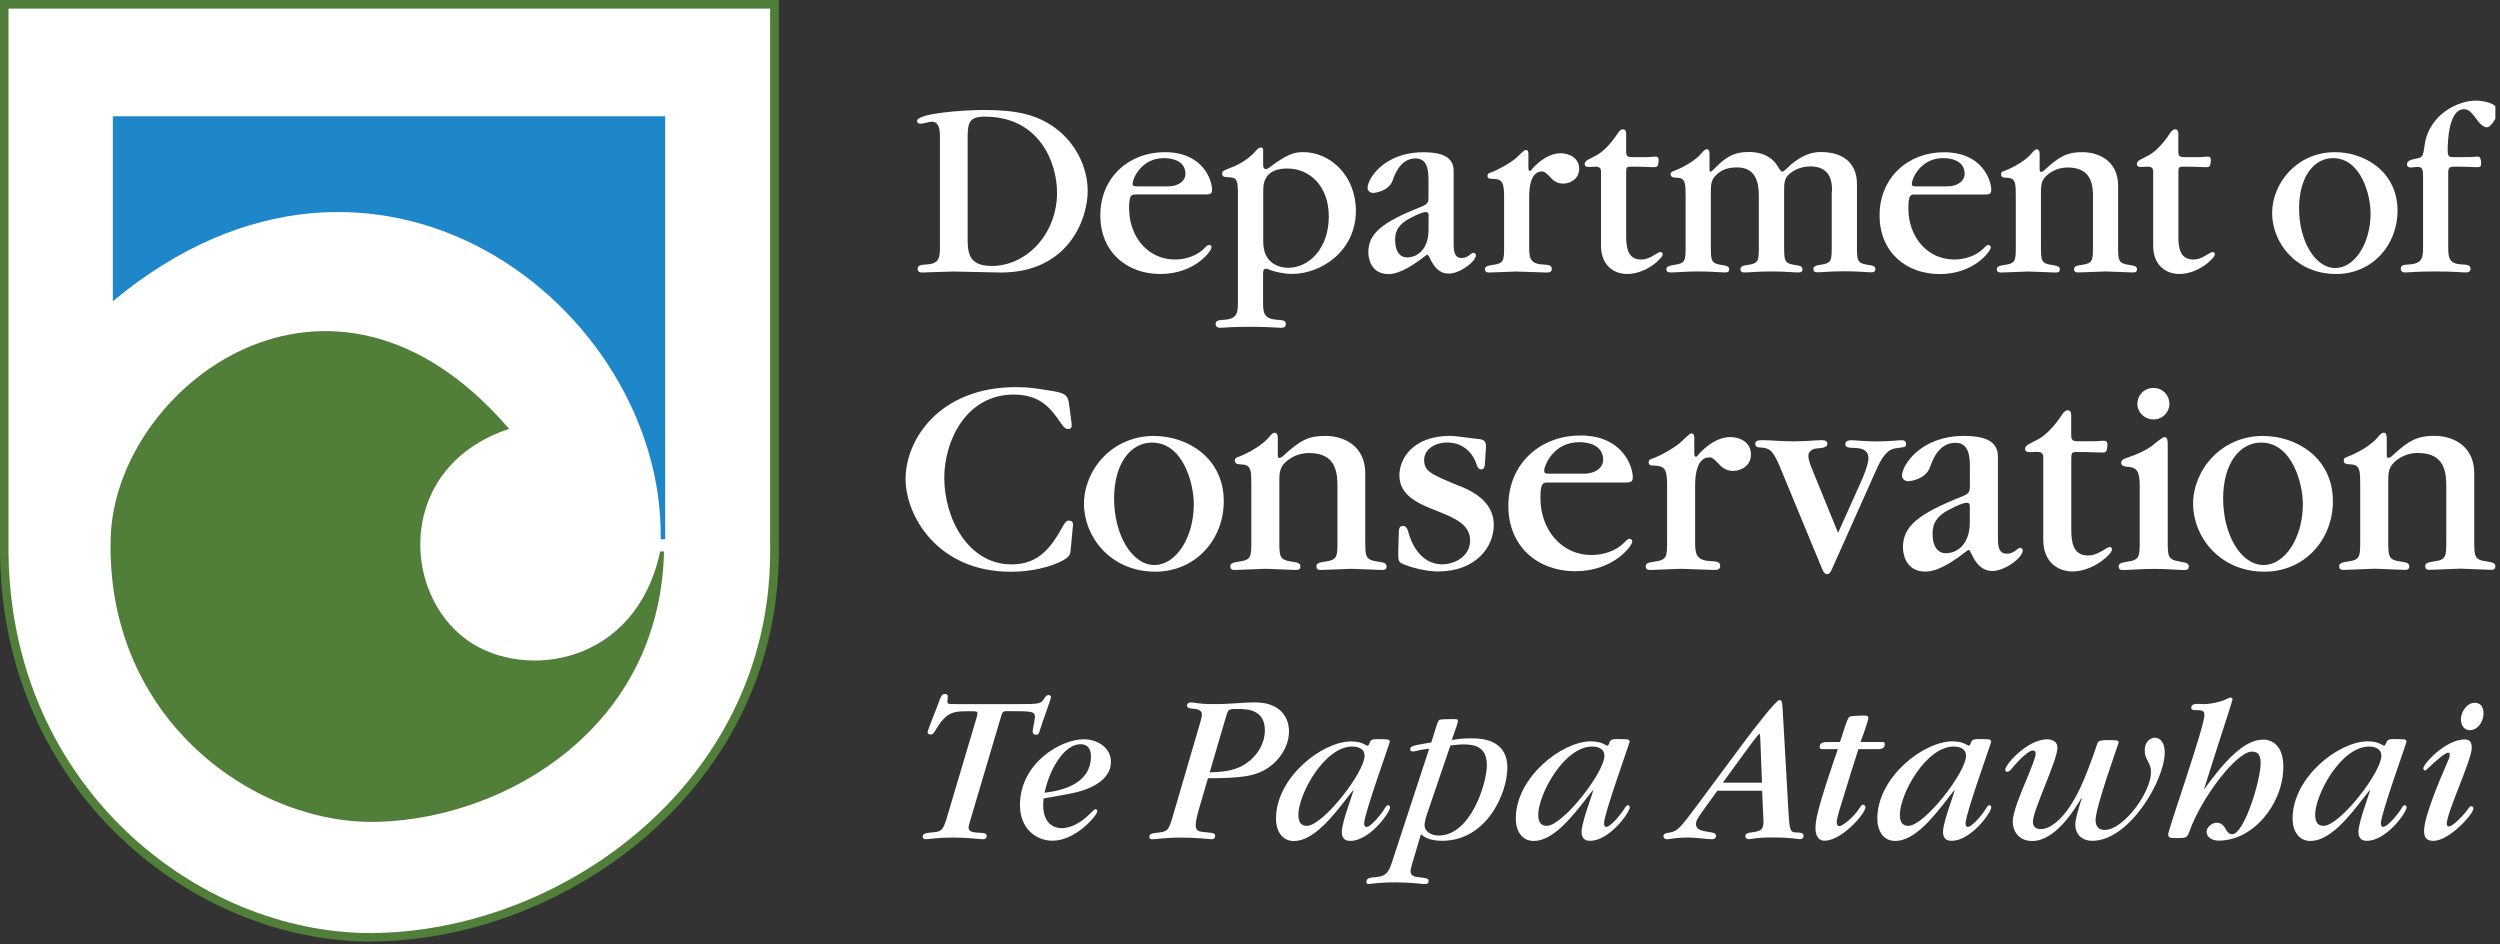 <svg width="323" height="122" viewBox="0 0 323 122" fill="none" xmlns="http://www.w3.org/2000/svg">
<rect x="0" y="0" width="323" height="122" fill="#333333" stroke="none"/>
<g clip-path="url(#clip0_843_6361)">
<path d="M0.54 71.47C0.9 102.35 26.25 121.79 49.07 121.07C72.4 120.43 99.69 102.35 100.05 71.83V0.55H0.54V71.47Z" fill="white"/>
<path d="M47.85 121.65C25.12 121.65 0.36 102.47 0 71.49V0H100.62V71.83C100.27 101.73 73.6 120.95 49.1 121.62C48.69 121.63 48.27 121.64 47.86 121.64L47.85 121.65ZM1.1 1.11V71.48C1.45 101.78 25.64 120.54 47.85 120.55C48.25 120.55 48.66 120.55 49.06 120.53C73.05 119.87 99.16 101.07 99.5 71.84V1.11H1.1Z" fill="#517F3A"/>
<path fill-rule="evenodd" clip-rule="evenodd" d="M65.78 55.41C42.66 28.48 14.8 50.08 14.3 69.52C13.65 93.21 33.3 106.82 49.14 106.17C65.56 105.59 85.29 93.93 85.79 71.25H85.29C82.19 85.87 67.86 87.95 60.45 82.77C51.74 76.65 51.23 60.23 65.78 55.41Z" fill="#517F3A"/>
<path fill-rule="evenodd" clip-rule="evenodd" d="M14.58 38.92V15.02H85.94V69.67H85.36C85.86 39.86 48.64 10.55 14.58 38.92Z" fill="#1D87C9"/>
<path fill-rule="evenodd" clip-rule="evenodd" d="M316.31 31.75C316.31 33.16 316.31 34.06 318.02 34.16C318.72 34.2 319.19 34.23 319.19 34.73C319.19 35.2 318.75 35.2 318.49 35.2C318.15 35.2 317.01 35.07 314.67 35.07C312.33 35.07 311.08 35.2 310.88 35.2C310.61 35.2 310.18 35.2 310.18 34.7C310.18 34.23 310.65 34.2 311.35 34.16C313.06 34.03 313.06 33.16 313.06 31.75V22.78C313.06 21.67 312.86 21.57 312.29 21.57C312.22 21.57 311.62 21.64 311.49 21.64C311.22 21.64 310.99 21.57 310.99 21.24C310.99 20.81 311.36 20.64 312.26 20.47C312.96 20.34 313.06 20.24 313.26 18.76C313.83 14.67 317.75 12.97 319.89 13C320.36 13 322.71 13.14 322.71 14.44C322.71 14.91 321.9 16.45 321.3 16.45C320.86 16.45 320.4 15.95 320.26 15.78C319.29 14.48 318.99 14.11 318.35 14.11C316.38 14.11 316.24 18.23 316.24 19.43C316.24 20.17 316.38 20.3 316.98 20.3H318.62C319.56 20.3 319.79 20.23 320.09 20.23C320.39 20.23 320.56 20.4 320.56 21.2C320.56 21.5 320.43 21.6 320.06 21.6C319.39 21.6 318.82 21.53 317.05 21.53C316.44 21.53 316.31 21.73 316.31 22.33V31.74V31.75Z" fill="white"/>
<path fill-rule="evenodd" clip-rule="evenodd" d="M281.44 30.48C281.44 31.99 281.64 33.53 283.38 33.53C283.88 33.53 284.35 33.43 285.52 32.69C285.62 32.62 285.79 32.56 285.89 32.56C286.06 32.56 286.16 32.73 286.16 32.86C286.16 33.36 284.02 35.4 281.57 35.4C279.83 35.4 278.19 34.26 278.19 31.75V22.14C278.19 21.7 277.92 21.5 277.42 21.54C277.15 21.54 276.92 21.57 276.65 21.57C276.48 21.57 276.08 21.57 276.08 21.2C276.08 20.87 276.45 20.66 276.58 20.6L277.49 20.13C278.29 19.73 279.33 18.82 280.43 17.11C280.57 16.94 280.77 16.71 281 16.71C281.1 16.71 281.44 16.71 281.44 17.25V19.53C281.44 20.17 281.57 20.3 282.28 20.3H284.19C284.66 20.3 284.9 20.23 285.2 20.23C285.47 20.23 285.7 20.3 285.63 20.9C285.57 21.5 285.46 21.6 285.03 21.6C284.46 21.6 283.69 21.53 282.08 21.53C281.51 21.53 281.45 21.6 281.45 22.3V30.47L281.44 30.48Z" fill="white"/>
<path fill-rule="evenodd" clip-rule="evenodd" d="M270.42 25.73C270.42 24.16 270.42 21.64 267.14 21.64C266.13 21.64 265.1 22.01 264.32 22.78C263.82 23.28 263.69 23.85 263.69 24.66V31.76C263.69 33.64 263.69 34.04 265.13 34.24C265.97 34.34 266.13 34.51 266.13 34.81C266.13 35.21 265.8 35.21 265.56 35.21C265.06 35.21 262.68 35.08 262.05 35.08C261.55 35.08 259.13 35.21 258.6 35.21C258.33 35.21 257.99 35.21 257.99 34.77C257.99 34.47 258.26 34.33 259 34.23C260.44 34.03 260.44 33.66 260.44 31.79V25.36C260.44 23.79 260.44 23.05 259.43 22.98C258.9 22.95 258.53 22.95 258.53 22.51C258.53 22.31 258.63 22.17 259 22.07C259.23 22 261.38 21.1 262.42 19.89C262.65 19.62 262.92 19.29 263.15 19.29C263.45 19.29 263.52 19.59 263.52 19.89V21.53C263.52 22.1 263.52 22.2 263.65 22.2C263.85 22.2 264.02 22.1 264.12 22C266.17 20.09 267.17 19.66 269.04 19.66C271.25 19.66 273.66 20.87 273.66 23.98V31.75C273.66 33.63 273.66 34.03 275.1 34.23C275.94 34.33 276.1 34.5 276.1 34.8C276.1 35.2 275.77 35.2 275.53 35.2C275.03 35.2 272.58 35.07 272.05 35.07C271.55 35.07 269.1 35.2 268.54 35.2C268.3 35.2 267.97 35.2 267.97 34.76C267.97 34.46 268.2 34.32 268.97 34.22C270.41 34.02 270.41 33.65 270.41 31.78V25.72L270.42 25.73Z" fill="white"/>
<path fill-rule="evenodd" clip-rule="evenodd" d="M236.7 24.75C236.7 23.78 236.7 21.5 233.89 21.5C232.38 21.5 231.41 22.24 231.01 22.64C230.54 23.14 230.51 23.85 230.51 24.55V31.75C230.51 33.63 230.51 34.03 231.88 34.23C232.72 34.33 232.88 34.5 232.88 34.8C232.88 35.2 232.55 35.2 232.31 35.2C231.77 35.2 230.7 35.07 228.89 35.07C227.08 35.07 225.98 35.2 225.44 35.2C225.17 35.2 224.87 35.2 224.87 34.76C224.87 34.46 225.1 34.32 225.87 34.22C227.24 34.02 227.24 33.65 227.24 31.74V25.21C227.24 23.5 226.77 21.63 224.46 21.63C222.95 21.63 222.22 22.07 221.58 22.77C221.14 23.24 221.04 23.84 221.04 24.65V31.75C221.04 33.63 221.04 34.03 222.41 34.23C223.25 34.33 223.41 34.5 223.41 34.8C223.41 35.2 223.08 35.2 222.77 35.2C222.33 35.2 221.1 35.07 219.39 35.07C217.85 35.07 216.48 35.2 215.94 35.2C215.67 35.2 215.3 35.2 215.3 34.76C215.3 34.46 215.6 34.32 216.34 34.22C217.78 34.02 217.78 33.65 217.78 31.78V25.35C217.78 23.78 217.78 23.04 216.78 22.97C216.24 22.94 215.84 22.94 215.84 22.5C215.84 22.3 215.97 22.16 216.34 22.06C216.57 21.99 218.72 21.09 219.76 19.88C219.99 19.61 220.26 19.28 220.5 19.28C220.8 19.28 220.87 19.58 220.87 19.88V21.52C220.87 22.09 220.87 22.19 221 22.19C221.1 22.19 221.27 22.02 221.47 21.82C223.35 19.84 224.55 19.64 226.06 19.64C226.46 19.64 228.54 19.67 229.61 21.38C230.08 22.12 230.15 22.18 230.28 22.18C230.51 22.18 231.28 21.34 231.45 21.21C232.79 20.11 234.03 19.64 235.2 19.64C239.55 19.64 239.92 22.62 239.92 23.73V31.73C239.92 33.61 239.92 34.01 241.29 34.21C242.13 34.31 242.3 34.48 242.3 34.78C242.3 35.18 241.96 35.18 241.73 35.18C241.23 35.18 240.05 35.05 238.31 35.05C236.4 35.05 235.4 35.18 234.86 35.18C234.63 35.18 234.29 35.18 234.29 34.74C234.29 34.44 234.56 34.3 235.29 34.2C236.66 34 236.66 33.63 236.66 31.72V24.72L236.7 24.75Z" fill="white"/>
<path fill-rule="evenodd" clip-rule="evenodd" d="M210.1 30.48C210.1 31.99 210.3 33.53 212.04 33.53C212.54 33.53 213.01 33.43 214.18 32.69C214.28 32.62 214.45 32.56 214.55 32.56C214.72 32.56 214.82 32.73 214.82 32.86C214.82 33.36 212.68 35.4 210.23 35.4C208.49 35.4 206.85 34.26 206.85 31.75V22.14C206.85 21.7 206.58 21.5 206.08 21.54C205.81 21.54 205.58 21.57 205.31 21.57C205.14 21.57 204.74 21.57 204.74 21.2C204.74 20.87 205.11 20.66 205.24 20.6L206.14 20.13C206.94 19.73 207.98 18.82 209.09 17.11C209.22 16.94 209.42 16.71 209.66 16.71C209.76 16.71 210.1 16.71 210.1 17.25V19.53C210.1 20.17 210.23 20.3 210.94 20.3H212.85C213.32 20.3 213.55 20.23 213.85 20.23C214.12 20.23 214.35 20.3 214.29 20.9C214.22 21.5 214.12 21.6 213.69 21.6C213.12 21.6 212.35 21.53 210.74 21.53C210.17 21.53 210.1 21.6 210.1 22.3V30.47V30.48Z" fill="white"/>
<path fill-rule="evenodd" clip-rule="evenodd" d="M301.7 19.66C296.71 19.66 293.56 23.71 293.56 27.53C293.56 31.35 296.64 35.4 301.83 35.4C306.48 35.4 309.76 31.68 309.76 27.23C309.76 22.17 305.51 19.66 301.69 19.66H301.7ZM301.73 34.63C299.08 34.63 297.04 31.08 297.04 26.93C297.04 22.78 299.01 20.43 301.42 20.43C305.07 20.43 306.28 25.25 306.28 27.56C306.28 31.51 304.17 34.63 301.73 34.63Z" fill="white"/>
<path fill-rule="evenodd" clip-rule="evenodd" d="M256.91 31.65C256.71 31.65 256.68 31.68 256.18 32.19C255.37 32.96 254 33.53 252.49 33.53C249.04 33.53 246.56 30.65 246.56 26.9C246.56 25.16 246.86 25.13 247.43 25.13H256.37C256.9 25.13 257.27 25.13 257.27 24.53C257.27 23.39 256.2 19.67 251.14 19.67C246.59 19.67 242.84 22.88 242.84 27.84C242.84 32.5 246.19 35.41 250.61 35.41C255.03 35.41 257.21 32.46 257.21 31.96C257.21 31.86 257.14 31.66 256.91 31.66V31.65ZM251.05 20.43C251.55 20.43 253.83 20.5 253.83 22.47C253.83 23.34 253 24.08 251.56 24.08H247.91C247.14 24.08 247.01 24.08 247.01 23.71C247.01 23.18 248.05 20.43 251.06 20.43H251.05Z" fill="white"/>
<path fill-rule="evenodd" clip-rule="evenodd" d="M190.39 32.66C190.22 32.66 190.19 32.69 189.82 32.99C189.55 33.19 189.22 33.33 188.85 33.33C187.91 33.33 187.81 32.49 187.81 31.45V22.11C187.81 20.74 187.04 19.67 183.89 19.67C178.8 19.67 176.69 23.12 176.69 24.26C176.69 24.69 177.06 24.93 177.43 24.93C177.46 24.93 179.41 24.79 179.94 23.29C180.21 22.52 180.94 20.47 182.89 20.47C184.46 20.47 184.56 22.08 184.56 23.25V25.46C184.56 26.07 184.53 26.33 183.72 26.67C178.56 28.71 176.79 30.15 176.79 32.6C176.79 33.1 176.96 35.41 179.4 35.41C180.91 35.41 182.72 34.17 184.36 32.9C184.46 32.9 184.53 32.9 184.83 33.54C185.23 34.34 185.87 35.35 187.17 35.35C188.64 35.35 190.69 33.78 190.69 32.97C190.69 32.87 190.59 32.67 190.39 32.67V32.66ZM184.57 29.71C184.57 32.05 183.26 33.26 181.76 33.26C181.02 33.26 180.25 32.66 180.25 31.05C180.25 30.38 180.25 29.11 182.36 28.1C182.9 27.83 183.73 27.4 184.2 27.4C184.37 27.4 184.57 27.43 184.57 27.77V29.71Z" fill="white"/>
<path fill-rule="evenodd" clip-rule="evenodd" d="M168.33 19.66C167.43 19.66 166.45 19.76 164.01 21.64C163.91 21.71 163.74 21.84 163.57 21.84C163.2 21.84 163.2 21.5 163.2 21.17V19.73C163.2 19.43 163.27 19.06 162.9 19.06C162.67 19.06 162.5 19.19 162.26 19.49C161.19 20.73 159.68 21.43 159.11 21.63C158 22.07 157.9 22.1 157.9 22.43C157.9 22.87 158.23 22.87 158.77 22.9C159.91 22.93 159.94 23.37 159.94 25.51V38.87C159.94 40.31 159.94 41.18 158.23 41.31C157.56 41.35 157.06 41.38 157.06 41.85C157.06 42.35 157.5 42.35 157.76 42.35C158.13 42.35 158.76 42.22 161.61 42.22C163.82 42.22 164.99 42.35 165.43 42.35C165.7 42.35 166.13 42.35 166.13 41.88C166.13 41.38 165.66 41.35 164.96 41.31C163.19 41.18 163.19 40.31 163.19 38.93V35.42C163.19 35.08 163.19 34.72 163.59 34.72C163.69 34.72 163.86 34.79 163.96 34.82C164.63 35.12 165.9 35.39 166.94 35.39C170.69 35.39 175.18 32.44 175.18 27.25C175.18 22.7 171.9 19.65 168.32 19.65L168.33 19.66ZM166.42 34.6C165.45 34.6 163.21 34.16 163.21 31.25V24.65C163.21 23.91 163.21 21.77 166.32 21.77C169.07 21.77 171.68 23.88 171.68 27.97C171.68 32.06 169.17 34.6 166.42 34.6Z" fill="white"/>
<path fill-rule="evenodd" clip-rule="evenodd" d="M146.76 25.12H155.7C156.24 25.12 156.6 25.12 156.6 24.52C156.6 23.38 155.53 19.66 150.47 19.66C145.92 19.66 142.16 22.87 142.16 27.83C142.16 32.49 145.51 35.4 149.93 35.4C154.35 35.4 156.53 32.45 156.53 31.95C156.53 31.85 156.46 31.65 156.23 31.65C156.03 31.65 156 31.68 155.49 32.19C154.69 32.96 153.31 33.53 151.81 33.53C148.36 33.53 145.88 30.65 145.88 26.9C145.88 25.16 146.18 25.13 146.75 25.13L146.76 25.12ZM150.38 20.43C150.88 20.43 153.16 20.5 153.16 22.47C153.16 23.34 152.32 24.08 150.88 24.08H147.23C146.46 24.08 146.33 24.08 146.33 23.71C146.33 23.18 147.37 20.43 150.38 20.43Z" fill="white"/>
<path fill-rule="evenodd" clip-rule="evenodd" d="M136.07 16.35C133.93 14.88 131.52 14.21 127.2 14.21C124.09 14.21 118.49 14.68 118.49 15.62C118.49 15.89 118.66 15.99 118.96 15.99C119.19 15.99 120.17 15.72 120.37 15.72C121.04 15.72 121.44 16.19 121.44 17.56V31.79C121.44 33.16 121.44 34.07 119.73 34.17C119.06 34.21 118.56 34.24 118.56 34.74C118.56 35.21 119 35.21 119.23 35.21C119.4 35.21 122.58 35.08 123.18 35.08C124.02 35.08 128.34 35.21 129.31 35.21C138.05 35.21 140.53 28.28 140.53 24.69C140.53 21.44 138.82 18.23 136.07 16.35ZM128.17 34.36C125.59 34.36 125.02 33.19 125.02 31.05V17.75C125.02 15.87 125.22 15.07 127.23 15.07C134.33 15.07 136.57 21.06 136.57 24.88C136.57 30.24 132.62 34.36 128.16 34.36H128.17Z" fill="white"/>
<path fill-rule="evenodd" clip-rule="evenodd" d="M197.47 21.61C197.47 21.81 197.47 22.08 197.67 22.08C197.77 22.08 197.94 21.88 197.97 21.81C198.04 21.71 199.68 19.8 201.62 19.8C202.83 19.8 204.03 20.47 204.03 21.81C204.03 23.15 202.82 23.72 201.99 23.72C201.25 23.72 200.78 23.45 200.25 22.85C199.68 22.21 199.41 22.15 199.21 22.15C198.54 22.15 197.57 22.65 197.57 25.43V31.79C197.57 33.16 197.57 34.07 199.28 34.17C200.02 34.21 200.49 34.24 200.49 34.74C200.49 35.21 200.05 35.21 199.79 35.21C199.22 35.21 196.51 35.08 195.91 35.08C195.41 35.08 192.96 35.21 192.43 35.21C192.2 35.21 191.86 35.21 191.86 34.77C191.86 34.47 192.09 34.33 192.86 34.23C194.33 34.03 194.33 33.66 194.33 31.79V25.33C194.33 23.22 193.89 23.15 192.62 23.09C192.52 23.09 192.18 23.09 192.18 22.72C192.18 22.48 192.31 22.35 192.72 22.25C193.49 21.98 195.4 20.94 196.1 20.21C196.17 20.14 196.94 19.37 197.1 19.37C197.43 19.37 197.47 19.64 197.47 19.94V21.61Z" fill="white"/>
<path fill-rule="evenodd" clip-rule="evenodd" d="M316.06 63.07C316.06 61.32 316.06 58.52 312.4 58.52C311.28 58.52 310.12 58.93 309.27 59.79C308.71 60.35 308.56 60.99 308.56 61.88V69.79C308.56 71.88 308.56 72.33 310.16 72.55C311.09 72.66 311.28 72.85 311.28 73.18C311.28 73.63 310.91 73.63 310.65 73.63C310.09 73.63 307.44 73.48 306.73 73.48C306.17 73.48 303.48 73.63 302.89 73.63C302.59 73.63 302.22 73.63 302.22 73.15C302.22 72.81 302.52 72.67 303.34 72.55C304.94 72.33 304.94 71.92 304.94 69.83V62.66C304.94 60.91 304.94 60.09 303.82 60.01C303.22 59.97 302.81 59.97 302.81 59.49C302.81 59.26 302.92 59.12 303.33 59C303.59 58.92 305.98 57.92 307.14 56.57C307.4 56.27 307.7 55.9 307.96 55.9C308.3 55.9 308.37 56.24 308.37 56.57V58.4C308.37 59.03 308.37 59.15 308.52 59.15C308.74 59.15 308.93 59.04 309.04 58.92C311.32 56.79 312.44 56.31 314.52 56.31C316.98 56.31 319.67 57.65 319.67 61.12V69.78C319.67 71.87 319.67 72.32 321.28 72.54C322.21 72.65 322.4 72.84 322.4 73.17C322.4 73.62 322.03 73.62 321.77 73.62C321.21 73.62 318.49 73.47 317.89 73.47C317.33 73.47 314.61 73.62 313.97 73.62C313.71 73.62 313.34 73.62 313.34 73.14C313.34 72.8 313.6 72.66 314.46 72.54C316.06 72.32 316.06 71.91 316.06 69.82V63.06V63.07Z" fill="white"/>
<path fill-rule="evenodd" clip-rule="evenodd" d="M278.24 54.19C277.05 54.19 276.15 53.26 276.15 52.17C276.15 51.08 277.01 50.12 278.24 50.12C279.4 50.12 280.29 51.05 280.29 52.21C280.29 53.18 279.47 54.19 278.24 54.19Z" fill="white"/>
<path fill-rule="evenodd" clip-rule="evenodd" d="M292.42 56.32C286.86 56.32 283.35 60.83 283.35 65.09C283.35 69.35 286.78 73.86 292.57 73.86C297.76 73.86 301.41 69.72 301.41 64.76C301.41 59.12 296.67 56.33 292.42 56.33V56.32ZM292.45 73C289.5 73 287.23 69.04 287.23 64.42C287.23 59.8 289.43 57.18 292.12 57.18C296.19 57.18 297.53 62.55 297.53 65.13C297.53 69.53 295.18 73 292.46 73H292.45Z" fill="white"/>
<path fill-rule="evenodd" clip-rule="evenodd" d="M261 70.8C260.81 70.8 260.78 70.84 260.37 71.17C260.07 71.39 259.7 71.54 259.29 71.54C258.24 71.54 258.13 70.61 258.13 69.45V59.04C258.13 57.51 257.27 56.32 253.76 56.32C248.09 56.32 245.74 60.16 245.74 61.43C245.74 61.91 246.15 62.18 246.56 62.18C246.6 62.18 248.76 62.03 249.36 60.35C249.66 59.49 250.48 57.21 252.64 57.21C254.4 57.21 254.51 59 254.51 60.31V62.77C254.51 63.44 254.47 63.74 253.58 64.11C247.83 66.39 245.86 67.99 245.86 70.72C245.86 71.28 246.05 73.85 248.77 73.85C250.45 73.85 252.47 72.47 254.29 71.05C254.4 71.05 254.48 71.05 254.81 71.76C255.26 72.65 255.97 73.77 257.42 73.77C259.06 73.77 261.34 72.02 261.34 71.12C261.34 71.01 261.23 70.78 261 70.78V70.8ZM254.5 67.52C254.5 70.13 253.04 71.48 251.37 71.48C250.55 71.48 249.69 70.81 249.69 69.02C249.69 68.27 249.69 66.85 252.04 65.74C252.63 65.44 253.57 64.96 254.09 64.96C254.28 64.96 254.5 65 254.5 65.37V67.54V67.52Z" fill="white"/>
<path fill-rule="evenodd" clip-rule="evenodd" d="M204.14 56.27C199.06 56.27 194.88 59.85 194.88 65.37C194.88 70.56 198.61 73.8 203.54 73.8C208.47 73.8 210.89 70.52 210.89 69.96C210.89 69.85 210.81 69.62 210.55 69.62C210.33 69.62 210.29 69.66 209.73 70.22C208.84 71.08 207.3 71.71 205.63 71.71C201.79 71.71 199.02 68.5 199.02 64.32C199.02 62.38 199.36 62.34 199.99 62.34H209.95C210.55 62.34 210.96 62.34 210.96 61.67C210.96 60.4 209.77 56.26 204.13 56.26L204.14 56.27ZM204.59 61.2H200.52C199.66 61.2 199.51 61.2 199.51 60.79C199.51 60.19 200.67 57.13 204.03 57.13C204.59 57.13 207.13 57.21 207.13 59.41C207.13 60.38 206.2 61.2 204.59 61.2Z" fill="white"/>
<path fill-rule="evenodd" clip-rule="evenodd" d="M281.67 72.55C280.07 72.33 280.07 71.88 280.07 69.83V57.78C280.07 56.96 280.07 56.47 279.66 56.47C279.36 56.47 278.2 57.48 277.94 57.67C277.31 58.12 276.45 58.6 274.66 59.2C274.21 59.35 274.06 59.54 274.06 59.8C274.06 60.25 274.66 60.29 274.77 60.29C276.12 60.37 276.45 60.89 276.45 62.79V69.88C276.45 71.93 276.45 72.34 274.85 72.57C274.03 72.68 273.73 72.83 273.73 73.17C273.73 73.65 274.1 73.65 274.36 73.65C274.99 73.65 276.71 73.5 278.28 73.5C280 73.5 281.6 73.65 282.16 73.65C282.42 73.65 282.79 73.65 282.79 73.2C282.79 72.86 282.61 72.68 281.67 72.57V72.55Z" fill="white"/>
<path fill-rule="evenodd" clip-rule="evenodd" d="M272.57 70.69C272.45 70.69 272.27 70.76 272.16 70.84C270.85 71.66 270.33 71.77 269.77 71.77C267.83 71.77 267.61 70.05 267.61 68.37V59.26C267.61 58.48 267.69 58.4 268.32 58.4C270.11 58.4 270.97 58.47 271.6 58.47C272.09 58.47 272.2 58.36 272.27 57.69C272.34 57.02 272.08 56.94 271.78 56.94C271.44 56.94 271.18 57.01 270.66 57.01H268.53C267.74 57.01 267.6 56.86 267.6 56.15V53.61C267.6 53.01 267.23 53.01 267.12 53.01C266.86 53.01 266.63 53.27 266.49 53.46C265.26 55.36 264.1 56.37 263.21 56.82L262.2 57.34C262.05 57.41 261.64 57.64 261.64 58.01C261.64 58.42 262.09 58.42 262.27 58.42C262.57 58.42 262.83 58.38 263.13 58.38C263.69 58.34 263.99 58.57 263.99 59.05V69.76C263.99 72.56 265.82 73.83 267.76 73.83C270.49 73.83 272.87 71.55 272.87 71C272.87 70.85 272.76 70.66 272.57 70.66V70.69Z" fill="white"/>
<path fill-rule="evenodd" clip-rule="evenodd" d="M246.26 57.37C246.26 56.88 245.88 56.88 245.66 56.88C245.18 56.88 244.28 57.03 242.41 57.03C240.99 57.03 239.72 56.88 239.35 56.88C238.94 56.88 238.42 56.88 238.42 57.4C238.42 57.81 238.76 57.85 239.76 57.88C240.51 57.92 241.4 58.11 241.4 59.22C241.4 59.97 240.77 61.53 240.54 62.02L237.48 68.85L233.94 60.16C233.9 60.01 233.64 59.38 233.64 58.93C233.64 58 234.69 57.92 234.91 57.92C235.36 57.88 236.1 57.84 236.1 57.32C236.1 56.87 235.54 56.87 235.32 56.87C234.46 56.87 233.6 57.02 231.74 57.02C229.88 57.02 228.87 56.87 227.75 56.87C227.34 56.87 226.78 56.87 226.78 57.32C226.78 57.77 227.16 57.81 227.34 57.81C228.61 57.88 229.02 58.07 229.99 60.38L235.44 73.55C235.62 73.96 235.78 74.18 236.11 74.18C236.33 74.18 236.48 74 236.71 73.47L242.53 60.45C243.58 58.1 244.47 57.99 244.99 57.91C246.15 57.76 246.26 57.76 246.26 57.35V57.37Z" fill="white"/>
<path fill-rule="evenodd" clip-rule="evenodd" d="M223.53 56.47C221.37 56.47 219.54 58.6 219.46 58.71C219.42 58.79 219.24 59.01 219.12 59.01C218.9 59.01 218.9 58.71 218.9 58.49V56.63C218.9 56.29 218.86 56 218.49 56C218.3 56 217.44 56.86 217.37 56.93C216.59 57.75 214.46 58.91 213.6 59.21C213.15 59.32 213 59.47 213 59.73C213 60.14 213.37 60.14 213.49 60.14C214.91 60.21 215.39 60.29 215.39 62.64V69.84C215.39 71.93 215.39 72.34 213.75 72.56C212.89 72.67 212.63 72.82 212.63 73.16C212.63 73.64 213 73.64 213.26 73.64C213.85 73.64 216.58 73.49 217.14 73.49C217.81 73.49 220.84 73.64 221.47 73.64C221.77 73.64 222.25 73.64 222.25 73.12C222.25 72.56 221.73 72.53 220.91 72.49C219.01 72.38 219.01 71.37 219.01 69.84V62.75C219.01 59.65 220.09 59.09 220.84 59.09C221.06 59.09 221.36 59.16 222 59.87C222.6 60.54 223.12 60.84 223.94 60.84C224.87 60.84 226.22 60.24 226.22 58.71C226.22 57.18 224.88 56.47 223.53 56.47Z" fill="white"/>
<path fill-rule="evenodd" clip-rule="evenodd" d="M188.59 62.81C184.82 61.24 184 60.91 184 59.41C184 58.07 185.38 57.17 186.99 57.17C189.49 57.17 190.5 59.15 190.72 59.86C190.94 60.57 191.13 60.64 191.39 60.64C191.76 60.64 191.84 60.19 191.84 60.04L191.99 57.84C191.99 57.24 191.99 56.83 191.06 56.72C190.76 56.72 188 56.31 187.44 56.31C182.48 56.31 180.8 59.3 180.8 61.42C180.8 64.11 183.45 65.15 185.65 66.01C188.22 67.02 189.94 67.87 189.94 69.85C189.94 71.83 188 72.91 186.32 72.91C183.3 72.91 182.22 69.66 182.03 68.99C181.85 68.28 181.66 67.94 181.25 67.94C180.76 67.94 180.73 68.5 180.73 68.61L180.65 71.37C180.65 72.27 180.65 72.56 181.1 72.79C181.25 72.9 183.56 73.83 185.8 73.83C190.73 73.83 193 70.62 193 67.82C193 64.61 189.87 63.34 188.6 62.78L188.59 62.81Z" fill="white"/>
<path fill-rule="evenodd" clip-rule="evenodd" d="M177.99 72.55C176.39 72.33 176.39 71.88 176.39 69.79V61.13C176.39 57.66 173.7 56.32 171.24 56.32C169.15 56.32 168.03 56.8 165.76 58.93C165.65 59.04 165.46 59.16 165.24 59.16C165.09 59.16 165.09 59.05 165.09 58.41V56.58C165.09 56.24 165.01 55.91 164.68 55.91C164.42 55.91 164.12 56.28 163.86 56.58C162.7 57.92 160.32 58.93 160.06 59.01C159.65 59.12 159.54 59.27 159.54 59.5C159.54 59.98 159.95 59.98 160.55 60.02C161.67 60.09 161.67 60.92 161.67 62.67V69.84C161.67 71.93 161.67 72.34 160.07 72.56C159.25 72.67 158.95 72.82 158.95 73.16C158.95 73.64 159.32 73.64 159.62 73.64C160.22 73.64 162.9 73.49 163.46 73.49C164.17 73.49 166.82 73.64 167.38 73.64C167.64 73.64 168.01 73.64 168.01 73.19C168.01 72.85 167.82 72.67 166.89 72.56C165.29 72.34 165.29 71.89 165.29 69.8V61.89C165.29 61 165.44 60.36 166 59.8C166.86 58.94 168.02 58.53 169.14 58.53C172.8 58.53 172.8 61.33 172.8 63.08V69.84C172.8 71.93 172.8 72.34 171.2 72.56C170.34 72.67 170.08 72.82 170.08 73.16C170.08 73.64 170.45 73.64 170.71 73.64C171.34 73.64 174.07 73.49 174.63 73.49C175.23 73.49 177.95 73.64 178.51 73.64C178.77 73.64 179.14 73.64 179.14 73.19C179.14 72.85 178.95 72.67 178.02 72.56L177.99 72.55Z" fill="white"/>
<path fill-rule="evenodd" clip-rule="evenodd" d="M138.09 67.25C137.72 67.25 137.42 67.81 137.34 67.96C135.77 70.83 134.13 72.92 130.7 72.92C125.06 72.92 122 66.95 122 61.73C122 56.95 124.84 50.98 130.96 50.98C134.39 50.98 135.77 52.73 137.12 54.75C137.53 55.35 137.75 55.42 138.01 55.42C138.46 55.42 138.46 55.16 138.46 54.79L138.12 52.18C137.97 51.17 137.78 50.84 136.11 50.54C133.57 50.13 132.94 50.02 131.22 50.02C121.48 50.02 117 56.7 117 61.89C117 66.63 121.14 73.87 130.58 73.87C134.35 73.87 136.85 72.71 137.44 72.34C138.22 71.89 138.3 71.56 138.33 71.03L138.63 67.86C138.63 67.6 138.63 67.26 138.07 67.26L138.09 67.25Z" fill="white"/>
<path fill-rule="evenodd" clip-rule="evenodd" d="M149.12 56.32C143.56 56.32 140.05 60.83 140.05 65.09C140.05 69.35 143.48 73.86 149.27 73.86C154.46 73.86 158.11 69.72 158.11 64.76C158.11 59.12 153.37 56.33 149.12 56.33V56.32ZM149.16 73C146.21 73 143.94 69.04 143.94 64.42C143.94 59.8 146.14 57.18 148.83 57.18C152.9 57.18 154.24 62.55 154.24 65.13C154.24 69.53 151.89 73 149.16 73Z" fill="white"/>
<path fill-rule="evenodd" clip-rule="evenodd" d="M310.71 104.02C310.6 104.02 310.49 104.11 310.37 104.27C310.07 104.85 308.56 106.83 307.89 106.83C307.67 106.83 307.61 106.58 307.61 106.36C307.61 105.16 310.92 96.03 310.92 95.81C310.92 95.51 310.53 95.51 310.33 95.51L309.41 95.48C308.6 95.48 308.43 95.59 308.29 95.98C308.26 96.09 308.15 96.34 308.04 96.34C307.96 96.34 307.59 96.14 307.59 96.14C307.31 95.97 306.73 95.78 305.92 95.78C302.16 95.78 296.2 100.43 296.2 105.75C296.2 107.31 296.95 108.65 298.51 108.65C301.07 108.65 303.55 105.45 305.53 102.89C305.78 102.58 306.06 102.19 306.23 102.05C306.2 102.16 306.07 102.61 306.01 102.75L305.46 104.42C305.21 105.15 304.71 106.76 304.71 107.46C304.71 108.63 305.52 108.63 305.82 108.63C308.3 108.63 310.94 104.98 310.94 104.29C310.94 104.15 310.83 104.04 310.69 104.04L310.71 104.02ZM300.21 106.7C299.12 106.7 299.12 105.61 299.12 105.25C299.12 102.69 302.43 96.45 306.11 96.45C306.44 96.45 307.67 96.53 307.67 97.65C307.67 99.79 302.3 106.7 300.21 106.7Z" fill="white"/>
<path fill-rule="evenodd" clip-rule="evenodd" d="M257.05 104.02C256.94 104.02 256.83 104.11 256.71 104.27C256.41 104.85 254.9 106.83 254.23 106.83C254.01 106.83 253.95 106.58 253.95 106.36C253.95 105.16 257.26 96.03 257.26 95.81C257.26 95.51 256.87 95.51 256.67 95.51L255.75 95.48C254.94 95.48 254.77 95.59 254.64 95.98C254.61 96.09 254.5 96.34 254.39 96.34C254.31 96.34 253.94 96.14 253.94 96.14C253.66 95.97 253.08 95.78 252.27 95.78C248.51 95.78 242.55 100.43 242.55 105.75C242.55 107.31 243.3 108.65 244.86 108.65C247.42 108.65 249.9 105.45 251.87 102.89C252.12 102.58 252.4 102.19 252.57 102.05C252.54 102.16 252.4 102.61 252.35 102.75L251.79 104.42C251.54 105.15 251.04 106.76 251.04 107.46C251.04 108.63 251.85 108.63 252.16 108.63C254.64 108.63 257.28 104.98 257.28 104.29C257.28 104.15 257.17 104.04 257.03 104.04L257.05 104.02ZM246.55 106.7C245.46 106.7 245.46 105.61 245.46 105.25C245.46 102.69 248.77 96.45 252.45 96.45C252.79 96.45 254.01 96.53 254.01 97.65C254.01 99.79 248.64 106.7 246.55 106.7Z" fill="white"/>
<path fill-rule="evenodd" clip-rule="evenodd" d="M232.13 107.56C231.35 107.53 231.21 107.45 231.07 104.86L230.34 92C230.31 91.72 230.29 90.86 230.2 90.69C230.17 90.55 230.09 90.44 229.9 90.44C229.45 90.44 226.31 94.59 225.58 95.54L219.01 104.39C216.75 107.4 216.67 107.4 215.42 107.62C215.11 107.68 214.92 107.78 214.92 108.04C214.92 108.37 215.23 108.43 215.42 108.43C215.81 108.43 216.34 108.21 218.2 108.21C218.95 108.21 220.79 108.43 221.15 108.43C221.62 108.43 221.71 108.15 221.71 108.01C221.71 107.62 221.4 107.59 220.71 107.48C219.87 107.34 219.12 107.2 219.12 106.45C219.12 106.17 219.18 105.92 219.87 104.95L221.88 102.16H227.67L227.84 106.11C227.84 107.17 227.59 107.39 226.2 107.56C225.75 107.62 225.5 107.73 225.5 108.06C225.5 108.31 225.72 108.42 225.95 108.42C226.45 108.42 226.65 108.2 229.07 108.2C231.49 108.2 232.13 108.42 232.55 108.42C232.77 108.42 233.02 108.31 233.02 107.97C233.02 107.77 232.97 107.58 232.13 107.55V107.56ZM222.58 101.13L225.42 97.23C225.65 96.89 227.18 94.83 227.29 94.83C227.4 94.83 227.4 94.89 227.43 95.47L227.65 101.12H222.58V101.13Z" fill="white"/>
<path fill-rule="evenodd" clip-rule="evenodd" d="M210.33 104.02C210.22 104.02 210.11 104.11 210 104.27C209.69 104.85 208.19 106.83 207.52 106.83C207.3 106.83 207.24 106.58 207.24 106.36C207.24 105.16 210.55 96.03 210.55 95.81C210.55 95.51 210.16 95.51 209.96 95.51L209.04 95.48C208.23 95.48 208.06 95.59 207.93 95.98C207.9 96.09 207.79 96.34 207.68 96.34C207.6 96.34 207.23 96.14 207.23 96.14C206.95 95.97 206.37 95.78 205.56 95.78C201.8 95.78 195.84 100.43 195.84 105.75C195.84 107.31 196.59 108.65 198.15 108.65C200.71 108.65 203.19 105.45 205.17 102.89C205.42 102.58 205.7 102.19 205.87 102.05C205.84 102.16 205.7 102.61 205.65 102.75L205.09 104.42C204.84 105.15 204.34 106.76 204.34 107.46C204.34 108.63 205.15 108.63 205.45 108.63C207.93 108.63 210.57 104.98 210.57 104.29C210.57 104.15 210.46 104.04 210.32 104.04L210.33 104.02ZM199.83 106.7C198.74 106.7 198.74 105.61 198.74 105.25C198.74 102.69 202.05 96.45 205.73 96.45C206.06 96.45 207.29 96.53 207.29 97.65C207.29 99.79 201.92 106.7 199.83 106.7Z" fill="white"/>
<path fill-rule="evenodd" clip-rule="evenodd" d="M190.17 95.39C188.81 95.39 188.28 95.5 187.58 95.61C187.58 95.44 188.36 93.52 188.36 93.16C188.36 92.96 188.3 92.91 187.94 92.91C186.07 92.91 186.02 92.96 185.91 93.08C185.74 93.22 185.52 93.97 185.1 95.36L184.93 95.92C182.48 96.34 182.2 96.37 182.2 96.84C182.2 96.98 182.28 97.12 182.67 97.09C182.92 97.01 183.98 96.79 184.65 96.73L179.86 111.35C179.41 112.72 179.08 113.22 177.74 113.33C177.1 113.38 176.54 113.41 176.54 113.92C176.54 114.03 176.57 114.22 176.82 114.22C176.96 114.22 178.02 114 180.3 114C182.22 114 183.86 114.22 183.97 114.22C184.22 114.22 184.58 114.22 184.58 113.83C184.58 113.47 184.25 113.44 183.24 113.33C182.74 113.28 182.24 113.13 182.24 112.58C182.24 112.38 182.3 112.11 182.41 111.74L183.58 107.79C184 108.13 184.67 108.63 186.31 108.63C192.16 108.63 194.75 102.39 194.75 99.19C194.75 95.4 191.16 95.4 190.16 95.4L190.17 95.39ZM185.89 107.95C184.83 107.95 184.05 107.39 184.05 106.59C184.05 106.42 184.13 105.84 184.41 105.06L187.39 96.32C187.89 96.27 188.42 96.18 189.09 96.18C190.45 96.18 192.1 96.43 192.1 98.85C192.1 101.27 189.98 107.95 185.89 107.95Z" fill="white"/>
<path fill-rule="evenodd" clip-rule="evenodd" d="M179.59 104.28C179.59 104.14 179.48 104.03 179.34 104.03C179.23 104.03 179.12 104.12 179.01 104.28C178.7 104.86 177.2 106.84 176.53 106.84C176.31 106.84 176.25 106.59 176.25 106.37C176.25 105.17 179.56 96.04 179.56 95.82C179.56 95.52 179.17 95.52 178.98 95.52L178.06 95.49C177.25 95.49 177.09 95.6 176.95 95.99C176.92 96.1 176.81 96.35 176.7 96.35C176.62 96.35 176.25 96.15 176.25 96.15C175.97 95.98 175.39 95.79 174.58 95.79C170.82 95.79 164.86 100.44 164.86 105.76C164.86 107.32 165.61 108.66 167.17 108.66C169.73 108.66 172.21 105.46 174.19 102.9C174.44 102.59 174.72 102.2 174.89 102.06C174.86 102.17 174.72 102.62 174.67 102.76L174.11 104.43C173.86 105.16 173.36 106.77 173.36 107.47C173.36 108.64 174.17 108.64 174.47 108.64C176.95 108.64 179.59 104.99 179.59 104.3V104.28ZM168.84 106.7C167.75 106.7 167.75 105.61 167.75 105.25C167.75 102.69 171.06 96.45 174.74 96.45C175.08 96.45 176.3 96.53 176.3 97.65C176.3 99.79 170.93 106.7 168.84 106.7Z" fill="white"/>
<path fill-rule="evenodd" clip-rule="evenodd" d="M162.11 90.75C160.3 90.75 159.3 90.97 156.79 90.97C154.67 90.97 154.42 90.75 153.87 90.75C153.67 90.75 153.37 90.83 153.37 91.14C153.37 91.39 153.54 91.53 154.09 91.56C154.51 91.56 155.29 91.7 155.29 92.28C155.29 92.64 155.15 93.03 155.07 93.34L151.48 105.62C150.95 107.43 150.76 107.46 149.39 107.6C148.89 107.66 148.5 107.71 148.5 108.1C148.5 108.35 148.58 108.43 148.97 108.43C149.28 108.43 150.75 108.21 152.56 108.21C154.37 108.21 156.43 108.43 156.54 108.43C156.71 108.43 156.99 108.37 156.99 108.01C156.99 107.71 156.91 107.62 155.93 107.54C154.98 107.46 154.48 107.43 154.48 106.59C154.48 106.09 154.76 105.03 154.84 104.75L156.07 100.55C160.86 100.55 161.89 100.13 162.78 99.77C164.87 98.93 166.54 96.73 166.54 94.48C166.54 94.12 166.54 90.75 162.11 90.75ZM160.58 98.9C159.19 99.68 157.63 99.74 156.29 99.79L158.35 92.77C158.68 91.6 158.71 91.6 159.83 91.6C161.03 91.6 163.42 91.6 163.42 94.36C163.42 96.06 162.42 97.84 160.58 98.9Z" fill="white"/>
<path fill-rule="evenodd" clip-rule="evenodd" d="M140.05 95.51C137.07 95.51 131.78 98.57 131.78 104.03C131.78 107.09 133.9 108.62 135.98 108.62C139.01 108.62 141.77 105.31 141.77 104.83C141.77 104.69 141.71 104.55 141.55 104.55C141.41 104.55 141.35 104.61 140.74 105.22C138.99 106.92 137.62 107 137.12 107C136.59 107 134.78 106.75 134.78 104.02C134.78 103.86 134.78 103.66 134.84 103.16L138.18 102.55C139.32 102.35 143.53 101.44 143.53 98.43C143.53 96.48 141.61 95.51 140.05 95.51ZM134.96 102.41C135.63 99.23 137.55 96.15 139.61 96.15C140.95 96.15 140.95 97.46 140.95 97.71C140.95 101.44 136.89 102.19 134.96 102.42V102.41Z" fill="white"/>
<path fill-rule="evenodd" clip-rule="evenodd" d="M319.73 90.8C318.73 90.8 317.95 91.97 317.95 92.92C317.95 93.48 318.2 94.34 319.12 94.34C320.1 94.34 320.87 93.23 320.87 92.22C320.87 91.97 320.87 90.8 319.73 90.8Z" fill="white"/>
<path fill-rule="evenodd" clip-rule="evenodd" d="M319.26 104.16C319.12 104.16 319.01 104.33 318.96 104.41C318.71 104.8 317.04 106.78 316.37 106.78C316.21 106.78 316.12 106.61 316.12 106.44C316.12 104.99 319.35 98.14 319.35 96.64C319.35 96.22 319.29 95.53 318.46 95.53C315.95 95.53 313.09 98.73 313.09 99.26C313.09 99.42 313.23 99.56 313.37 99.56C313.42 99.56 315.71 97.25 316.29 97.25C316.51 97.25 316.51 97.47 316.51 97.53C316.51 97.84 316.32 98.23 316.06 98.81C315.14 100.93 313.19 105.58 313.19 107.33C313.19 108.17 313.47 108.64 314.39 108.64C316.45 108.64 319.57 105.16 319.57 104.46C319.57 104.29 319.4 104.15 319.26 104.15V104.16Z" fill="white"/>
<path fill-rule="evenodd" clip-rule="evenodd" d="M292.39 95.56C289.94 95.56 287.41 98.34 284.74 102.02L286.69 95.89C287.11 94.58 288.44 90.49 288.44 90.38C288.44 90.27 288.41 90.13 288.16 90.13C288.02 90.13 287.74 90.27 287.46 90.41C287.04 90.63 285.62 91 284.59 90.97L283.95 90.94C283.7 90.94 283.11 90.94 283.11 91.44C283.11 91.61 283.19 91.75 283.58 91.75C284.44 91.75 284.81 91.75 284.81 92.39C284.81 93.92 280.13 107.17 280.13 107.81C280.13 108.28 280.43 108.28 281.33 108.28C282.53 108.28 282.58 108.23 282.92 107.3C284.51 102.93 288.99 97.11 290.94 97.11C291.36 97.11 292.08 97.17 292.08 98.56C292.08 100.84 289.94 107.78 288.4 107.78C287.43 107.78 287.68 106.3 286.37 106.3C285.84 106.3 285.09 106.83 285.09 107.47C285.09 108.17 285.79 108.61 286.68 108.61C291.08 108.61 294.95 103.93 295.01 99.14C295.04 96.1 293.31 95.55 292.39 95.55V95.56Z" fill="white"/>
<path fill-rule="evenodd" clip-rule="evenodd" d="M278.47 95.31C278.22 95.31 277.1 95.45 277.1 97.01C277.1 97.46 277.21 97.82 277.49 98.32C277.74 98.79 277.91 99.1 277.91 99.8C277.91 102.31 274.4 107.23 271.92 107.23C270.75 107.23 270.75 106.2 270.75 105.92C270.75 104.28 273.73 96.01 273.73 95.95C273.73 95.89 273.73 95.75 273.59 95.7C273.39 95.62 272.62 95.62 272.36 95.62C271.13 95.62 271.05 95.81 270.94 96.18C269.1 101.58 268.18 103.06 267.35 104.31C266.43 105.7 264.98 107.12 263.68 107.12C263.04 107.12 262.65 106.82 262.65 106.15C262.65 104.7 265.82 98.21 265.82 96.63C265.82 95.52 264.65 95.52 264.48 95.52C261.97 95.52 259.08 98.75 259.08 99.44C259.08 99.61 259.16 99.72 259.33 99.72C259.55 99.72 259.75 99.5 259.8 99.44C260.16 98.99 261.89 96.96 262.67 96.96C262.81 96.96 263.01 97.05 263.01 97.35C263.01 97.8 262.59 98.88 261.81 100.75C261.08 102.5 260.05 104.93 260.05 106.15C260.05 107.54 260.97 108.66 262.56 108.66C265.54 108.66 268.05 104.59 268.91 103.12H268.97C268.36 105.07 268.13 105.9 268.13 106.6C268.13 107.6 268.8 108.63 270.33 108.63C275.12 108.63 279.68 100.78 279.68 97.24C279.68 95.6 278.82 95.32 278.46 95.32L278.47 95.31Z" fill="white"/>
<path fill-rule="evenodd" clip-rule="evenodd" d="M240.7 103.97C240.56 103.97 240.42 104.11 240.34 104.28C239.5 105.59 238.09 106.73 237.64 106.73C237.47 106.73 237.3 106.59 237.3 106.23C237.3 105.81 237.69 104.5 237.86 104C239.14 99.82 239.17 99.71 240.11 96.79H242.76C243.04 96.79 243.51 96.68 243.51 96.15C243.51 96.09 243.51 95.87 243.29 95.87H240.39C240.44 95.76 240.5 95.54 240.53 95.45L240.89 94.45C241 94.15 241.39 93 241.39 92.78C241.39 92.45 241.14 92.45 240.78 92.45C240.39 92.45 239.27 92.48 238.97 92.59C238.63 92.73 237.94 95.37 237.72 95.87H236.38C235.63 95.87 235.1 95.87 235.1 96.57C235.1 96.79 235.41 96.79 235.69 96.79H237.45C236.53 99.46 235.39 102.83 234.92 104.75C234.78 105.28 234.56 106.17 234.56 107.01C234.56 108.18 235.11 108.62 235.7 108.62C237.98 108.62 241.02 105.11 241.02 104.28C241.02 104.14 240.88 103.97 240.71 103.97H240.7Z" fill="white"/>
<path fill-rule="evenodd" clip-rule="evenodd" d="M133.7 92.72C133.7 93 133.42 94.25 133.42 94.5C133.42 94.61 133.42 94.92 133.84 94.92C134.04 94.92 134.23 94.89 134.37 94.31C134.54 93.61 135.79 90.33 135.79 90.08C135.79 89.92 135.68 89.8 135.46 89.8C135.35 89.8 135.15 89.83 134.93 90.22C134.51 90.97 134.21 90.97 131.53 90.97H123.43C122.51 90.97 122.4 90.97 122.4 90.55C122.4 90.46 122.46 90.07 122.46 90.02C122.46 89.69 122.24 89.66 122.1 89.66C121.71 89.66 121.6 89.94 121.43 90.36C121.26 90.89 119.84 94.37 119.84 94.62C119.84 94.84 120.12 94.9 120.26 94.9C120.43 94.9 120.59 94.84 120.82 94.42C122.18 92.08 123.05 91.89 125.03 91.89C126.17 91.89 126.28 91.89 126.28 92.14C126.28 92.28 126.28 92.31 126.2 92.64L122.25 105.92C121.83 107.31 121.47 107.43 120.77 107.51C119.6 107.62 119.21 107.68 119.21 108.1C119.21 108.32 119.38 108.43 119.6 108.43C120.02 108.43 121.13 108.21 123.08 108.21C125.03 108.21 126.59 108.43 126.95 108.43C127.09 108.43 127.48 108.43 127.48 108.04C127.48 107.68 127.2 107.62 126.53 107.59C125.64 107.56 125.14 107.43 125.14 106.92C125.14 106.7 125.31 106.14 125.53 105.42L129.21 93C129.51 92 129.51 91.88 130.05 91.88C133.42 91.88 133.72 91.88 133.72 92.72H133.7Z" fill="white"/>
</g>
<defs>
<clipPath id="clip0_843_6361">
<rect width="322.4" height="121.6" fill="white"/>
</clipPath>
</defs>
</svg>
